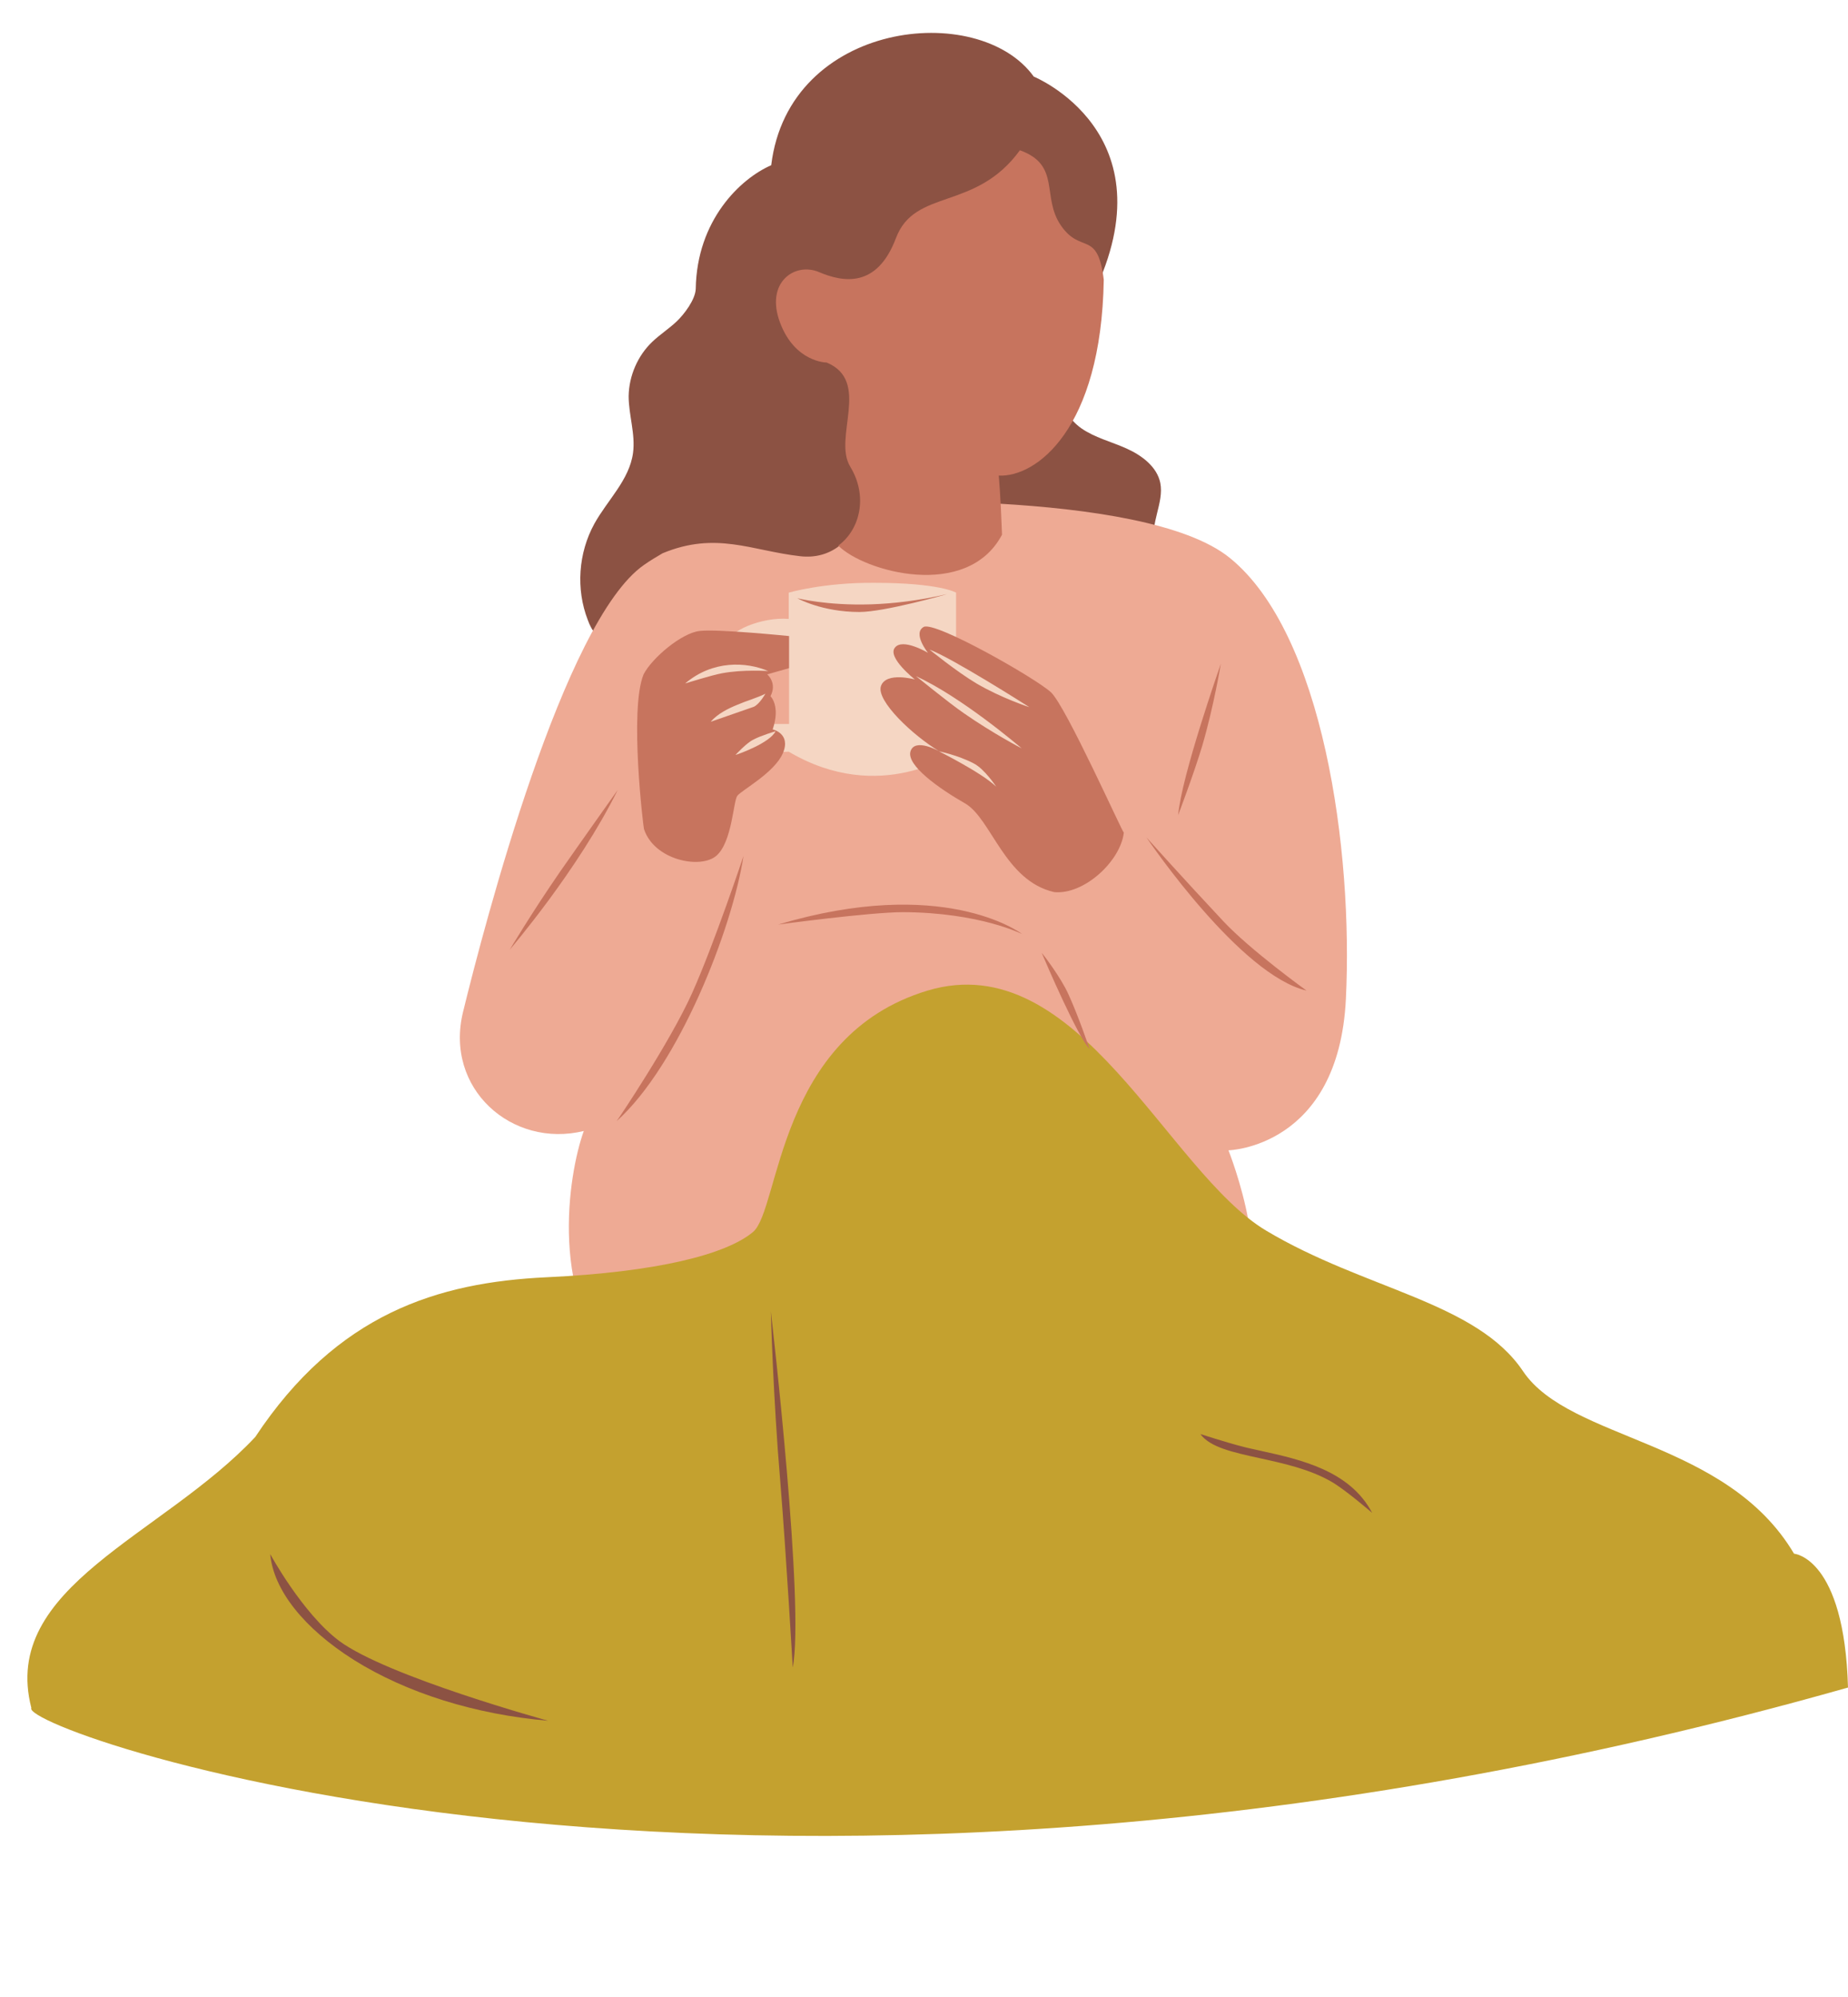 <?xml version="1.0" encoding="UTF-8" standalone="no"?><svg xmlns="http://www.w3.org/2000/svg" xmlns:xlink="http://www.w3.org/1999/xlink" fill="#000000" height="547.5" preserveAspectRatio="xMidYMid meet" version="1" viewBox="-7.5 -9.0 506.8 547.5" width="506.8" zoomAndPan="magnify"><g id="change1_1"><path d="M289,108.4c3.7,2.6,8.3,3.7,12.5,5.6c4.2,1.9,8.3,5,9.2,9.4c1.1,5.5-3,11.2-1.4,16.6 c1.1,3.9,4.9,6.3,6.8,9.9c2.7,5,1.3,11.5-2.3,15.8s-9.1,6.8-14.6,8c-12.2,2.7-26.4-0.5-34-10.5c-3.4-4.5-5.2-9.9-6.5-15.3 c-2.5-10.4-3.3-21.5,0.6-31.5c2.7-6.8,8-12.9,14.7-15.8C284,96.2,282.4,103.7,289,108.4z M292.3,71.7C313.8,27.4,276,12,276,12 C260.9-9,208.8-3.3,204,36.3c-8.5,3.7-20.4,15.1-20.7,33.9c-0.1,2.9-3.1,6.9-5.2,8.9c-2.1,2-4.6,3.6-6.7,5.6 c-4,3.8-6.4,9.3-6.5,14.9c0,5.2,1.9,10.4,1.2,15.6c-1,7.4-7,12.9-10.6,19.4c-4.4,8-5.1,17.9-1.8,26.4c0.5,1.4,1.2,2.8,2.2,3.9 c1.3,1.4,3,2.3,4.8,2.9c6.5,2.4,13.7,1.8,20.4,3.5c5.7,1.5,11.1,4.6,17,5.1c8.1,0.7,15.7-3.7,22.7-7.9c4.2-2.5,8.5-5.1,11.4-9 c3-4,4.3-9.1,5.1-14.1c1.4-8.7,1.6-17.5,2.8-26.2c1.2-8.7,3.4-17.5,8.5-24.7c7.8-11.1,21-16.8,34-20.7 C285.7,72.9,290.8,74.8,292.3,71.7z" fill="#8c5243"/></g><g id="change2_1"><path d="M361.6,264.9c-2,40.8-32.2,41.5-32.2,41.5s14.6,36.7,0,44.4c-42,22.2-149.9,31.9-166.2,16.6 c-20.5-19.3-14.9-54.4-10.6-66.3c-19.7,4.8-38.3-11.6-33.1-32.7c5.9-24.1,27.6-107.2,49.6-122.5c1.7-1.2,3.4-2.2,5.1-3.2 c14.7-6.1,24.4-0.7,37.7,0.8c4.2,0.5,7.8-0.6,10.6-2.7c3.7-2.8,28.5-12.6,44-11.7c24.2,1.4,51.4,5.2,63.3,14.9 C355.4,164.8,363.6,224.1,361.6,264.9z" fill="#eeaa94"/></g><g id="change3_1"><path d="M1.1,459.3C-7.5,426,37,412.2,62.5,385c22.4-33.8,50-42.4,80-43.8c30-1.4,49.1-6.2,56.5-12.4 c7.4-6.2,6.6-53.8,47.9-66.2c41.4-12.4,65.7,49.6,92.8,65.8s57.7,19.5,70.5,38.6c12.9,19.1,55.7,18.6,74.3,50c0,0,13.8,1,14.8,36.7 C200.1,538.5-2.5,465.4,1.1,459.3z" fill="#c4a12f"/></g><g id="change1_2"><path d="M203.9,350.6c0.4,3.3,9.3,80.9,6,97.6c0,0-1.7-29.8-3.4-50.8C204.5,373.9,203.9,350.6,203.9,350.6z M66.6,417.1c0.9,9.9,9.3,20.4,22.9,29c14.5,9.1,33.4,15,53.3,16.7c0,0-44.1-12.1-57.3-21.9C75.4,433.3,66.6,417.1,66.6,417.1z M338.3,388.8c-1.7-0.4-3.3-0.7-4.8-1.1c-4.7-1.2-11.8-3.5-11.8-3.5c2.6,3.6,8.9,5,16.2,6.6c6.4,1.4,13.8,3,19.8,6.5 c3.8,2.2,11.1,8.5,11.1,8.5C362.7,394.2,349.2,391.2,338.3,388.8z" fill="#8c5243"/></g><g id="change4_1"><path d="M208.8,153.5v7.2c-7.5-0.6-16.6,3.4-16.8,6.6c0,0-6-2-4.8,14.8c1.2,16.8,21.6,15,21.6,15 c25.2,14.9,45.9,0,45.9,0v-43.6c0,0-4.4-2.7-22.5-2.7C218.3,150.7,208.8,153.5,208.8,153.5z M208.8,189.5h-7.6l-2.1-17.6l9.8,2.4 V189.5z" fill="#f5d6c3"/></g><g id="change5_1"><path d="M228.2,158.8c-10.4,0-17.1-3.8-17.1-3.8l-0.1,0c0.1,0,8.1,2.1,20.4,1.7c6-0.2,13.1-1,20.8-2.8 C252.3,153.9,235.1,158.8,228.2,158.8z M295.2,67.7c-1.7-13.8-6.2-6.9-11.7-14.8c-5.5-7.9,0.1-16.6-11.3-20.7 C260,49,243.4,42.5,238.2,56.3s-14.5,12.1-21.1,9.3c-6.6-2.8-14.8,2.8-10.7,13.8s12.8,11,12.8,11l0,0c12.3,5.1,1.6,20.7,6.5,28.6 c4.8,7.9,2.8,17.1-3.3,21.6c7,7.1,35.3,15.1,44.9-3c-0.4-11-0.9-16.2-0.9-16.2C276.6,121.9,294.5,108.8,295.2,67.7z M169,175.9 c2.3-4.5,10.5-11.4,15.4-11.9c4.8-0.6,24.5,1.4,24.5,1.4v8.8l-6,1.7c0,0,2.8,2.3,0.9,6c0,0,2.8,2.6,0.6,9.1c0,0,5.1,1.1,2.8,6.5 c-2.3,5.4-11.4,10.2-12.5,11.7c-1.1,1.4-1.4,12.6-5.7,16.4c-4.3,3.8-17.1,1.3-19.9-7.3C169,218.3,165,185.6,169,175.9z M281.6,235.6 c-13.6-3.1-17.2-20.1-24.4-24.3c-7.2-4.1-16.2-10.5-15-14.3c1.2-3.8,7.9,0,7.9,0c-7.2-4.3-17.4-13.9-16-17.9c1.4-4,9.3-1.8,9.3-1.8 s-7.6-6-5.5-8.7c2.1-2.8,9.1,1.4,9.1,1.4s-4.3-5.3-1.2-7.1c3.1-1.7,30.8,14.1,34.9,17.9c4.1,3.8,19.4,38,20,38.5 C299.8,227.1,289.8,236.4,281.6,235.6z M182.3,263.3c6.1-13.6,14.1-37.6,14.1-37.6c-3.1,20.1-17.8,57.5-34.8,72.7 C161.7,298.4,176.3,276.7,182.3,263.3z M161.9,207.6c-11,22.2-29.5,43.6-29.6,43.8c0,0,5.8-9.8,13.8-21.4 C150.9,223.1,161.9,207.6,161.9,207.6z M285.5,263.6c2.8,6.1,5.8,15,5.8,15c-3.2-3.2-12.1-23.9-13.1-26.3 C278.3,252.3,283.4,258.9,285.5,263.6z M328,243.6c7.5,8,22.8,19,22.8,19c-18.1-4.2-42.8-40.4-43.9-42 C306.9,220.6,317.4,232.3,328,243.6z M322.2,195.5c-2.2,7.4-6.6,19-6.6,19c0.9-10.7,11.3-40.3,11.7-41.5 C327.3,173,325.4,184.6,322.2,195.5z M272.8,247.1c0,0-11.6-5.9-32.6-6c-9.2,0-34.3,3.4-34.3,3.4C250.9,231.1,272,246.5,272.8,247.1 z" fill="#c7745e"/></g><g id="change4_2"><path d="M190.5,175.6c-2.8,0.5-10.1,2.8-10.1,2.8c7.5-6.4,16.7-6,22.8-3.4C203.3,175,196.3,174.5,190.5,175.6z M202.4,181.2c-0.9,0.5-2.3,1-3.9,1.6c-1.2,0.4-2.5,0.9-3.7,1.4c-2.7,1.1-5.5,2.5-7.4,4.7c0,0,8.3-2.9,11.8-4.1 C200.8,184.1,202.4,181.2,202.4,181.2z M194.2,198c1-0.3,9.4-3.3,11-6.5c0,0-4.1,1.2-6.1,2.3C197.2,194.7,194.2,198,194.2,198z M265.7,206.7c0,0-3.2-4.9-6.2-6.4c-4.4-2.3-9.5-3.3-9.5-3.3S261.8,202.9,265.7,206.7z M256.9,186.6c7.9,5.5,15.8,9.6,15.8,9.6 c-0.7-0.6-16.5-14.1-29-19.8C243.8,176.4,252.4,183.5,256.9,186.6z M247.4,169.1c0,0,7.5,6.1,12.9,9.3c6.8,4,14.5,6.5,14.5,6.5 C273.9,184.3,253.4,171.3,247.4,169.1z" fill="#f5d6c3"/></g></svg>